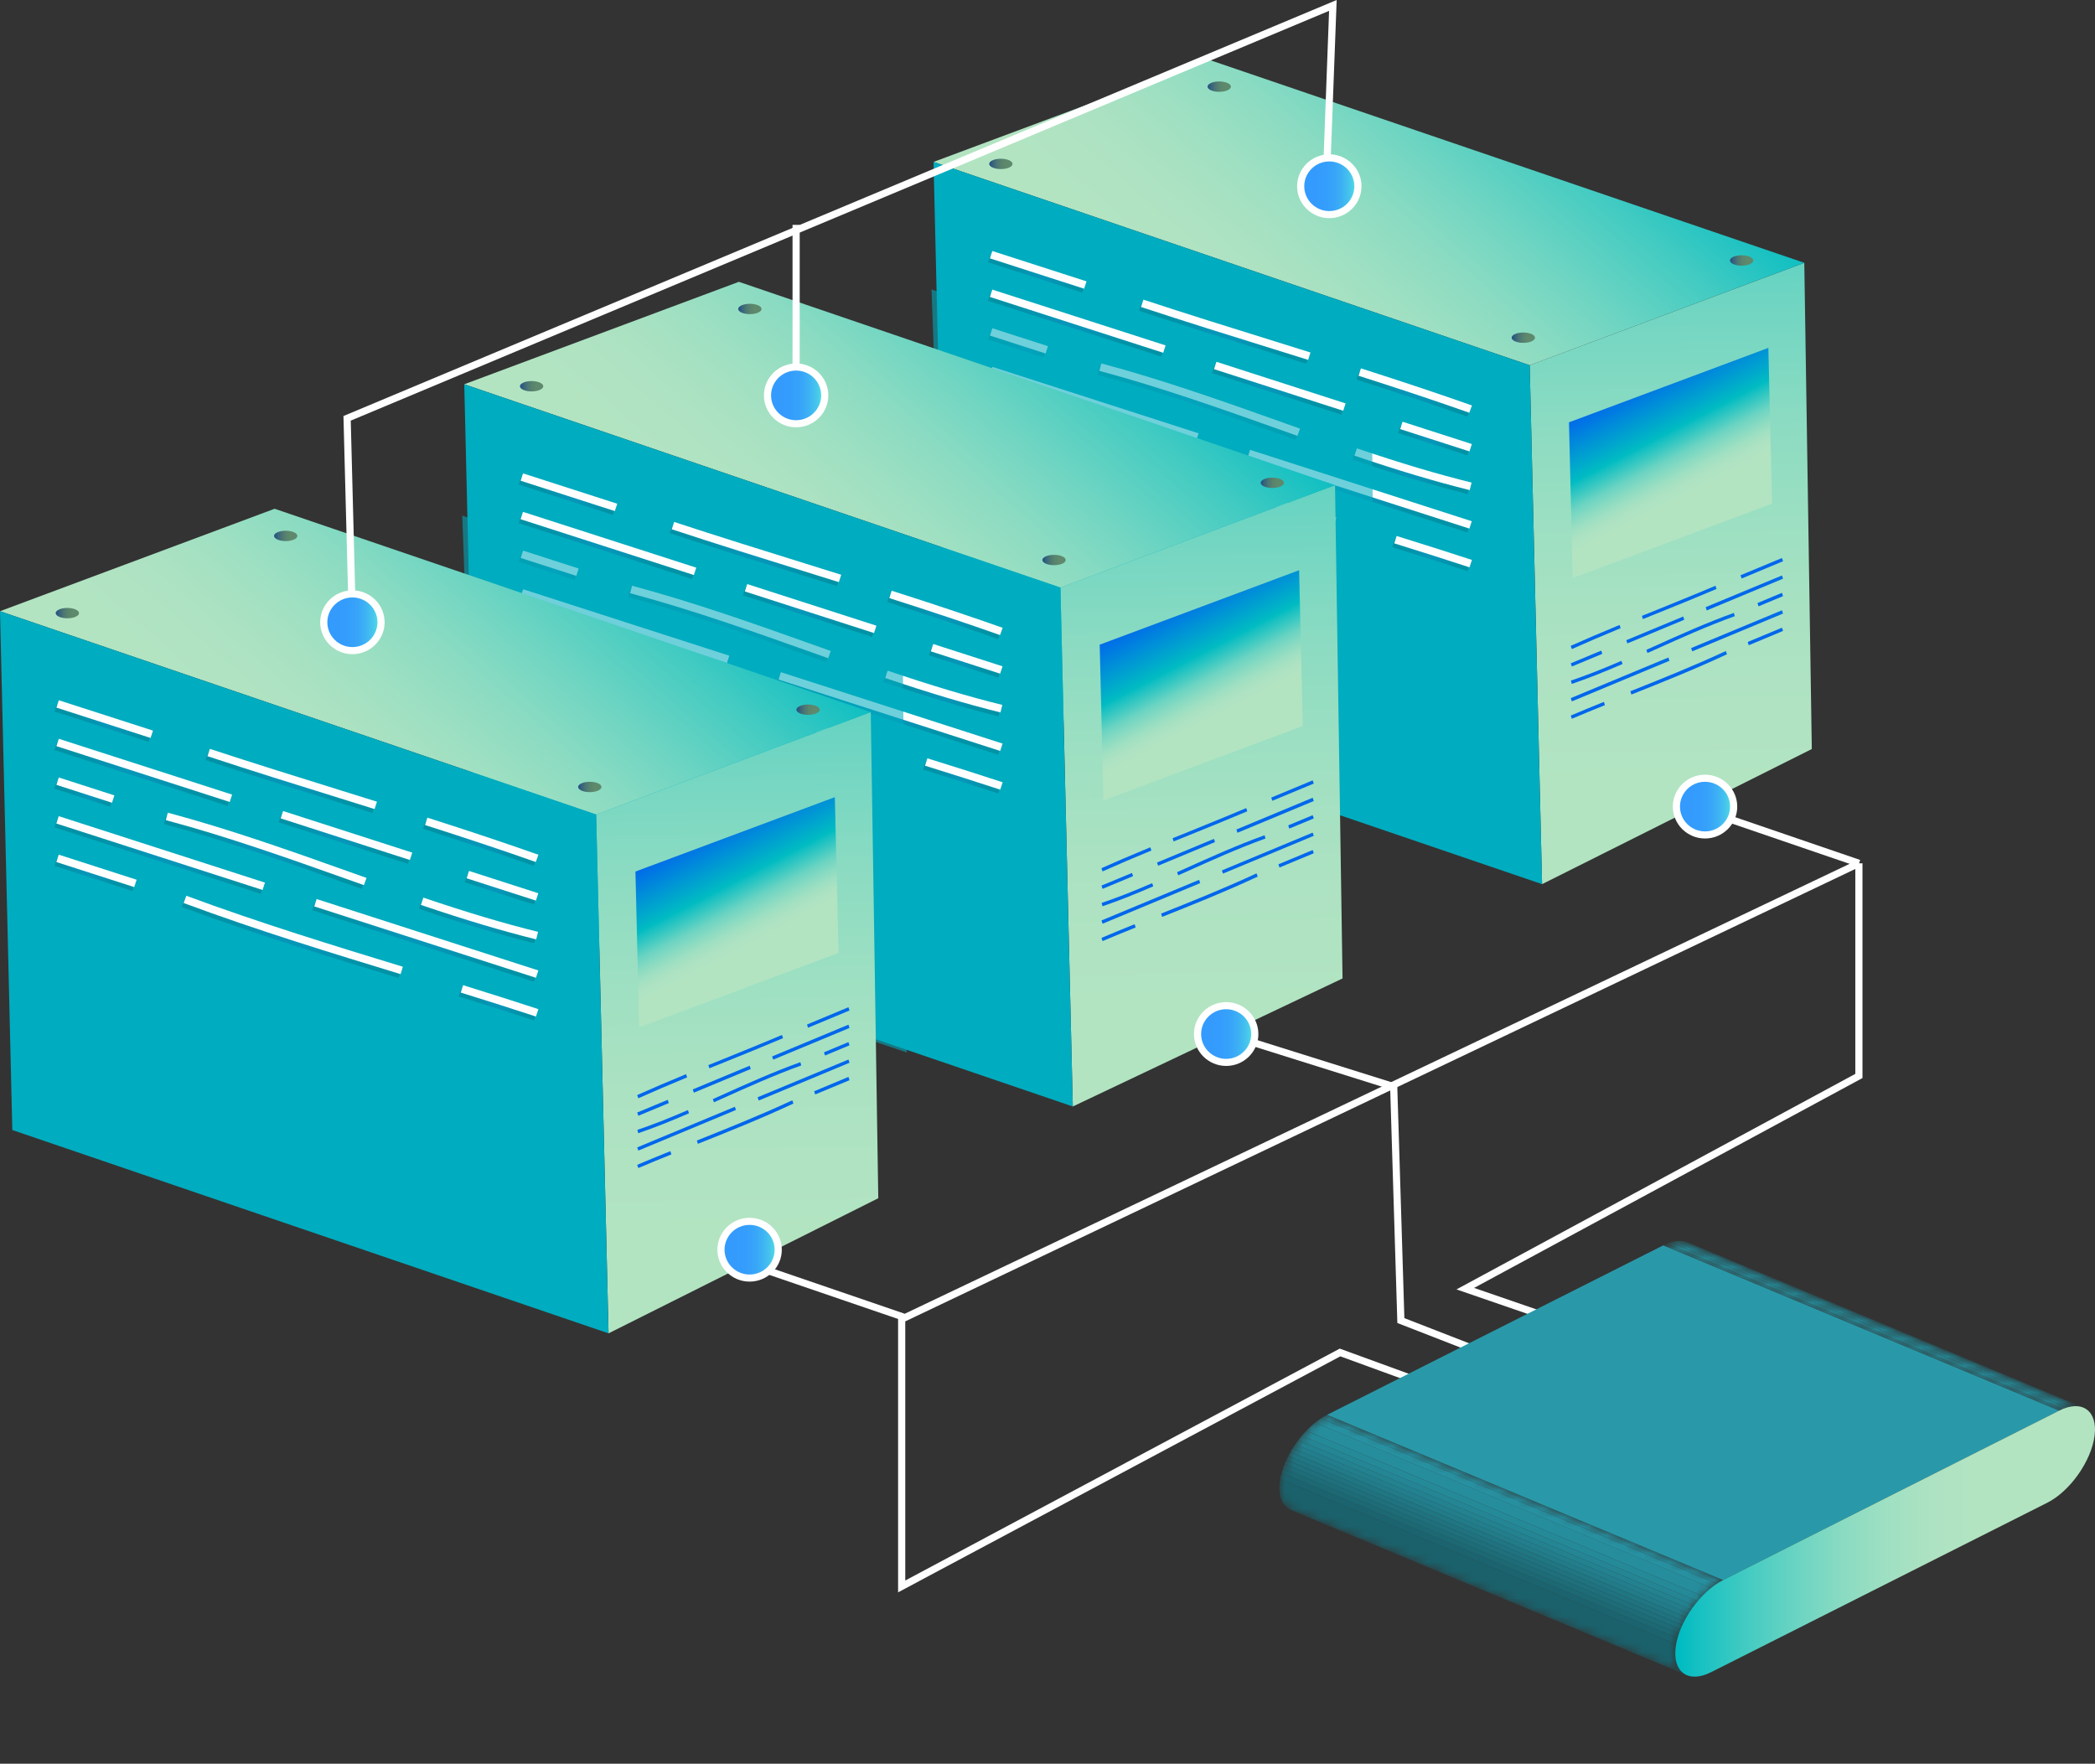 <svg width="234" height="197" viewBox="0 0 234 197" fill="none" xmlns="http://www.w3.org/2000/svg">
<rect x="0" y="0" width="234" height="197" fill="#333333" stroke="none"/>
<g clip-path="url(#clip0_1474_7824)">
<mask id="mask0_1474_7824" style="mask-type:alpha" maskUnits="userSpaceOnUse" x="-168" y="-9" width="550" height="206">
<rect x="-168" y="-9" width="550" height="206" rx="20" fill="#C4C4C4"/>
</mask>
<g mask="url(#mask0_1474_7824)">
<path d="M172.241 98.755L202.369 83.662L201.53 29.355L170.858 40.797L172.241 98.755Z" fill="url(#paint0_linear_1474_7824)"/>
<path d="M197.933 56.255L197.517 38.857L175.246 47.172L175.662 64.563L197.933 56.255Z" fill="url(#paint1_linear_1474_7824)"/>
<path d="M170.858 40.797L201.53 29.355L134.942 6.644L104.27 18.086L170.858 40.797Z" fill="url(#paint2_linear_1474_7824)"/>
<path d="M104.27 18.086L105.645 76.044L172.241 98.755L170.858 40.797L104.27 18.086Z" fill="#00ACBF"/>
<path d="M171.449 37.717C171.449 38.034 170.866 38.295 170.146 38.295C169.427 38.295 168.843 38.034 168.843 37.717C168.843 37.4 169.427 37.139 170.146 37.139C170.866 37.139 171.449 37.4 171.449 37.717Z" fill="url(#paint3_linear_1474_7824)"/>
<path d="M195.83 29.093C195.83 29.41 195.247 29.672 194.527 29.672C193.808 29.672 193.224 29.41 193.224 29.093C193.224 28.777 193.808 28.515 194.527 28.515C195.247 28.515 195.83 28.777 195.83 29.093Z" fill="url(#paint4_linear_1474_7824)"/>
<path d="M113.095 18.308C113.095 18.625 112.511 18.886 111.792 18.886C111.073 18.886 110.489 18.625 110.489 18.308C110.489 17.991 111.073 17.73 111.792 17.73C112.511 17.73 113.095 17.991 113.095 18.308Z" fill="url(#paint5_linear_1474_7824)"/>
<path d="M137.484 9.677C137.484 9.993 136.9 10.255 136.181 10.255C135.461 10.255 134.878 9.993 134.878 9.677C134.878 9.36 135.461 9.099 136.181 9.099C136.9 9.099 137.484 9.36 137.484 9.677Z" fill="url(#paint6_linear_1474_7824)"/>
<g style="mix-blend-mode:multiply" opacity="0.15">
<path d="M163.904 46.539C160.226 45.24 156.293 43.925 151.529 42.405L151.793 41.581C156.565 43.102 160.498 44.424 164.191 45.723L163.896 46.539H163.904Z" fill="url(#paint7_radial_1474_7824)"/>
<path d="M145.894 40.623L142.017 39.412C137.157 37.899 132.136 36.339 127.228 34.716L127.5 33.9C132.408 35.516 137.428 37.076 142.281 38.588L146.158 39.8L145.894 40.623Z" fill="url(#paint8_radial_1474_7824)"/>
<path d="M110.63 28.47L110.361 29.291L120.882 32.681L121.151 31.86L110.63 28.47Z" fill="url(#paint9_radial_1474_7824)"/>
<path d="M156.434 47.544L156.165 48.365L163.904 50.858L164.173 50.037L156.434 47.544Z" fill="url(#paint10_radial_1474_7824)"/>
<path d="M135.661 40.845L135.391 41.666L149.82 46.313L150.09 45.492L135.661 40.845Z" fill="url(#paint11_radial_1474_7824)"/>
<path d="M110.612 32.77L110.343 33.591L129.698 39.824L129.967 39.003L110.612 32.77Z" fill="url(#paint12_radial_1474_7824)"/>
<path d="M163.944 55.178C160.114 54.228 156.021 53.008 151.065 51.329L151.345 50.514C156.277 52.185 160.346 53.396 164.151 54.339L163.944 55.178Z" fill="url(#paint13_radial_1474_7824)"/>
<path d="M144.703 49.12L142.856 48.463C136.261 46.119 129.451 43.696 122.576 41.859L122.8 41.027C129.706 42.872 136.541 45.303 143.144 47.655L144.991 48.313L144.695 49.128L144.703 49.12Z" fill="url(#paint14_radial_1474_7824)"/>
<path d="M110.628 37.096L110.359 37.916L116.569 39.918L116.839 39.097L110.628 37.096Z" fill="url(#paint15_radial_1474_7824)"/>
<path d="M139.411 50.677L139.142 51.498L163.902 59.473L164.172 58.652L139.411 50.677Z" fill="url(#paint16_radial_1474_7824)"/>
<path d="M110.622 41.408L110.352 42.229L133.386 49.651L133.656 48.831L110.622 41.408Z" fill="url(#paint17_radial_1474_7824)"/>
<path d="M163.912 63.793C161.417 62.97 158.675 62.091 155.518 61.117L155.782 60.293C158.939 61.275 161.689 62.146 164.191 62.97L163.92 63.785L163.912 63.793Z" fill="url(#paint18_radial_1474_7824)"/>
<path d="M148.796 59.058C141.306 56.77 132.808 54.18 124.566 51.116L124.87 50.308C133.088 53.357 141.569 55.946 149.052 58.235L148.796 59.058Z" fill="url(#paint19_radial_1474_7824)"/>
<path d="M110.612 45.71L110.343 46.531L119.04 49.332L119.309 48.511L110.612 45.71Z" fill="url(#paint20_radial_1474_7824)"/>
</g>
<path d="M164.119 46.103C160.442 44.804 156.509 43.49 151.745 41.969L152.008 41.146C156.781 42.666 160.714 43.989 164.407 45.287L164.111 46.103H164.119Z" fill="white"/>
<path d="M146.11 40.196L142.233 38.984C137.372 37.471 132.352 35.911 127.444 34.288L127.716 33.472C132.624 35.088 137.644 36.648 142.497 38.16L146.374 39.372L146.11 40.196Z" fill="white"/>
<path d="M110.838 28.037L110.569 28.857L121.09 32.248L121.359 31.427L110.838 28.037Z" fill="white"/>
<path d="M156.66 47.106L156.391 47.927L164.13 50.42L164.399 49.599L156.66 47.106Z" fill="white"/>
<path d="M135.869 40.411L135.599 41.232L150.029 45.88L150.298 45.059L135.869 40.411Z" fill="white"/>
<path d="M110.836 32.347L110.566 33.168L129.922 39.402L130.191 38.581L110.836 32.347Z" fill="white"/>
<path d="M164.159 54.742C160.33 53.792 156.237 52.573 151.281 50.894L151.561 50.078C156.493 51.749 160.562 52.961 164.367 53.903L164.159 54.742Z" fill="white"/>
<path d="M144.919 48.685L143.072 48.027C136.477 45.683 129.666 43.26 122.792 41.423L123.015 40.591C129.922 42.436 136.757 44.868 143.36 47.219L145.207 47.877L144.911 48.693L144.919 48.685Z" fill="white"/>
<path d="M110.844 36.663L110.575 37.483L116.786 39.485L117.055 38.664L110.844 36.663Z" fill="white"/>
<path d="M139.627 50.244L139.358 51.065L164.119 59.039L164.388 58.219L139.627 50.244Z" fill="white"/>
<path d="M110.846 40.977L110.576 41.798L133.61 49.221L133.879 48.4L110.846 40.977Z" fill="white"/>
<path d="M164.127 63.366C161.633 62.542 158.891 61.671 155.734 60.689L155.997 59.866C159.155 60.848 161.905 61.719 164.407 62.542L164.135 63.358L164.127 63.366Z" fill="white"/>
<path d="M149.012 58.631C141.521 56.342 133.024 53.752 124.782 50.688L125.086 49.88C133.304 52.929 141.785 55.519 149.268 57.807L149.012 58.631Z" fill="white"/>
<path d="M110.828 45.288L110.558 46.108L119.255 48.909L119.525 48.089L110.828 45.288Z" fill="white"/>
<path d="M175.566 72.497C177.189 71.768 178.915 71.032 181.018 70.161L180.898 69.804C178.795 70.675 177.061 71.412 175.438 72.14L175.566 72.497Z" fill="url(#paint21_linear_1474_7824)"/>
<path d="M183.504 69.147L185.214 68.458C187.357 67.595 189.563 66.7 191.73 65.781L191.61 65.425C189.451 66.343 187.237 67.23 185.103 68.101L183.392 68.79L183.504 69.155V69.147Z" fill="url(#paint22_linear_1474_7824)"/>
<path d="M194.527 64.617L199.155 62.685L199.036 62.329L194.407 64.253L194.527 64.617Z" fill="url(#paint23_linear_1474_7824)"/>
<path d="M175.566 74.444L178.971 73.027L178.851 72.67L175.446 74.088L175.566 74.444Z" fill="url(#paint24_linear_1474_7824)"/>
<path d="M181.769 71.863L188.125 69.218L188.005 68.862L181.649 71.507L181.769 71.863Z" fill="url(#paint25_linear_1474_7824)"/>
<path d="M190.634 68.181L199.156 64.633L199.036 64.277L190.514 67.816L190.634 68.181Z" fill="url(#paint26_linear_1474_7824)"/>
<path d="M175.55 76.392C177.237 75.822 179.043 75.109 181.226 74.167L181.106 73.811C178.931 74.753 177.141 75.45 175.462 76.02L175.558 76.392H175.55Z" fill="url(#paint27_linear_1474_7824)"/>
<path d="M184.023 72.932L184.839 72.568C187.741 71.261 190.746 69.907 193.768 68.822L193.664 68.458C190.626 69.551 187.613 70.905 184.703 72.219L183.887 72.584L184.015 72.94L184.023 72.932Z" fill="url(#paint28_linear_1474_7824)"/>
<path d="M196.421 67.721L199.155 66.581L199.035 66.217L196.302 67.357L196.421 67.721Z" fill="url(#paint29_linear_1474_7824)"/>
<path d="M175.566 78.341L186.47 73.803L186.35 73.439L175.446 77.976L175.566 78.341Z" fill="url(#paint30_linear_1474_7824)"/>
<path d="M189.011 72.75L199.156 68.529L199.036 68.165L188.891 72.386L189.011 72.75Z" fill="url(#paint31_linear_1474_7824)"/>
<path d="M175.566 80.281C176.661 79.813 177.876 79.314 179.259 78.76L179.147 78.396C177.756 78.958 176.541 79.457 175.446 79.924L175.566 80.281Z" fill="url(#paint32_linear_1474_7824)"/>
<path d="M182.225 77.572C185.526 76.258 189.267 74.769 192.897 73.074L192.761 72.718C189.139 74.405 185.406 75.894 182.105 77.208L182.217 77.572H182.225Z" fill="url(#paint33_linear_1474_7824)"/>
<path d="M195.326 72.069L199.156 70.469L199.036 70.113L195.207 71.704L195.326 72.069Z" fill="url(#paint34_linear_1474_7824)"/>
<g style="mix-blend-mode:multiply" opacity="0.57">
<path d="M104.046 32.332L153.255 48.724L153.687 92.293L105.645 76.044L104.046 32.332Z" fill="#00ACBF"/>
</g>
<path d="M119.826 123.588L149.954 109.287L149.115 54.188L118.443 65.631L119.826 123.588Z" fill="url(#paint35_linear_1474_7824)"/>
<path d="M145.518 81.089L145.103 63.691L122.831 72.006L123.247 89.396L145.518 81.089Z" fill="url(#paint36_linear_1474_7824)"/>
<path d="M118.443 65.631L149.115 54.188L82.527 31.477L51.855 42.92L118.443 65.631Z" fill="url(#paint37_linear_1474_7824)"/>
<path d="M51.855 42.92L53.23 100.877L119.826 123.588L118.443 65.631L51.855 42.92Z" fill="#00ACBF"/>
<path d="M119.034 62.55C119.034 62.867 118.451 63.128 117.731 63.128C117.012 63.128 116.428 62.867 116.428 62.55C116.428 62.233 117.012 61.972 117.731 61.972C118.451 61.972 119.034 62.233 119.034 62.55Z" fill="url(#paint38_linear_1474_7824)"/>
<path d="M143.415 53.927C143.415 54.243 142.832 54.505 142.112 54.505C141.393 54.505 140.809 54.243 140.809 53.927C140.809 53.61 141.393 53.349 142.112 53.349C142.832 53.349 143.415 53.61 143.415 53.927Z" fill="url(#paint39_linear_1474_7824)"/>
<path d="M60.68 43.141C60.68 43.458 60.097 43.719 59.377 43.719C58.658 43.719 58.074 43.458 58.074 43.141C58.074 42.825 58.658 42.563 59.377 42.563C60.097 42.563 60.68 42.825 60.68 43.141Z" fill="url(#paint40_linear_1474_7824)"/>
<path d="M83.758 35.088C84.478 35.088 85.061 34.829 85.061 34.51C85.061 34.191 84.478 33.932 83.758 33.932C83.038 33.932 82.455 34.191 82.455 34.51C82.455 34.829 83.038 35.088 83.758 35.088Z" fill="url(#paint41_linear_1474_7824)"/>
<g style="mix-blend-mode:multiply" opacity="0.15">
<path d="M111.481 71.372C107.803 70.073 103.87 68.759 99.106 67.238L99.37 66.415C104.142 67.935 108.075 69.258 111.768 70.556L111.473 71.372H111.481Z" fill="url(#paint42_radial_1474_7824)"/>
<path d="M93.479 65.457L89.602 64.245C84.742 62.733 79.722 61.172 74.813 59.549L75.085 58.733C79.993 60.349 85.014 61.909 89.866 63.422L93.743 64.633L93.479 65.457Z" fill="url(#paint43_radial_1474_7824)"/>
<path d="M58.213 53.299L57.944 54.12L68.465 57.51L68.734 56.69L58.213 53.299Z" fill="url(#paint44_radial_1474_7824)"/>
<path d="M104.027 72.373L103.758 73.193L111.497 75.686L111.767 74.865L104.027 72.373Z" fill="url(#paint45_radial_1474_7824)"/>
<path d="M83.246 65.672L82.977 66.493L97.406 71.141L97.675 70.32L83.246 65.672Z" fill="url(#paint46_radial_1474_7824)"/>
<path d="M58.203 57.613L57.934 58.434L77.289 64.668L77.558 63.847L58.203 57.613Z" fill="url(#paint47_radial_1474_7824)"/>
<path d="M111.529 80.011C107.7 79.061 103.607 77.842 98.65 76.163L98.93 75.347C103.862 77.018 107.931 78.23 111.737 79.172L111.529 80.011Z" fill="url(#paint48_radial_1474_7824)"/>
<path d="M92.288 73.954L90.442 73.296C83.847 70.952 77.036 68.529 70.161 66.692L70.385 65.86C77.291 67.706 84.126 70.137 90.729 72.489L92.576 73.146L92.28 73.962L92.288 73.954Z" fill="url(#paint49_radial_1474_7824)"/>
<path d="M58.211 61.925L57.942 62.746L64.153 64.747L64.422 63.926L58.211 61.925Z" fill="url(#paint50_radial_1474_7824)"/>
<path d="M87.004 75.505L86.735 76.326L111.496 84.301L111.765 83.48L87.004 75.505Z" fill="url(#paint51_radial_1474_7824)"/>
<path d="M58.205 66.245L57.936 67.066L80.969 74.489L81.239 73.668L58.205 66.245Z" fill="url(#paint52_radial_1474_7824)"/>
<path d="M111.496 88.627C109.002 87.803 106.26 86.932 103.103 85.95L103.367 85.127C106.524 86.109 109.274 86.98 111.776 87.803L111.504 88.619L111.496 88.627Z" fill="url(#paint53_radial_1474_7824)"/>
<path d="M96.381 83.892C88.891 81.603 80.393 79.013 72.151 75.949L72.455 75.141C80.673 78.19 89.155 80.779 96.637 83.068L96.381 83.892Z" fill="url(#paint54_radial_1474_7824)"/>
<path d="M58.197 70.546L57.928 71.367L66.625 74.168L66.894 73.347L58.197 70.546Z" fill="url(#paint55_radial_1474_7824)"/>
</g>
<path d="M111.705 70.936C108.028 69.638 104.094 68.323 99.33 66.803L99.594 65.979C104.366 67.499 108.299 68.822 111.993 70.121L111.697 70.936H111.705Z" fill="white"/>
<path d="M93.695 65.021L89.818 63.809C84.958 62.297 79.937 60.737 75.029 59.114L75.301 58.298C80.209 59.913 85.229 61.473 90.082 62.986L93.959 64.198L93.695 65.021Z" fill="white"/>
<path d="M58.422 52.874L58.152 53.695L68.673 57.085L68.943 56.264L58.422 52.874Z" fill="white"/>
<path d="M104.238 71.932L103.969 72.753L111.708 75.245L111.977 74.424L104.238 71.932Z" fill="white"/>
<path d="M83.462 65.239L83.193 66.06L97.622 70.707L97.891 69.886L83.462 65.239Z" fill="white"/>
<path d="M58.414 57.172L58.144 57.993L77.5 64.227L77.769 63.406L58.414 57.172Z" fill="white"/>
<path d="M111.745 79.576C107.916 78.625 103.823 77.406 98.867 75.727L99.146 74.911C104.079 76.582 108.147 77.794 111.953 78.736L111.745 79.576Z" fill="white"/>
<path d="M92.504 73.518L90.657 72.861C84.062 70.517 77.251 68.094 70.377 66.256L70.6 65.425C77.507 67.27 84.342 69.701 90.945 72.053L92.792 72.71L92.496 73.526L92.504 73.518Z" fill="white"/>
<path d="M58.428 61.5L58.158 62.321L64.369 64.322L64.638 63.501L58.428 61.5Z" fill="white"/>
<path d="M87.221 75.08L86.951 75.901L111.712 83.875L111.982 83.055L87.221 75.08Z" fill="white"/>
<path d="M58.429 65.814L58.16 66.635L81.193 74.058L81.463 73.237L58.429 65.814Z" fill="white"/>
<path d="M111.713 88.199C109.218 87.376 106.476 86.504 103.319 85.523L103.583 84.699C106.74 85.681 109.49 86.552 111.992 87.376L111.721 88.191L111.713 88.199Z" fill="white"/>
<path d="M96.597 83.464C89.107 81.175 80.609 78.586 72.367 75.521L72.671 74.713C80.889 77.762 89.37 80.352 96.853 82.64L96.597 83.464Z" fill="white"/>
<path d="M58.421 70.115L58.152 70.936L66.849 73.737L67.118 72.916L58.421 70.115Z" fill="white"/>
<path d="M123.151 97.33C124.774 96.601 126.501 95.865 128.603 94.994L128.483 94.638C126.381 95.508 124.646 96.245 123.023 96.974L123.151 97.33Z" fill="url(#paint56_linear_1474_7824)"/>
<path d="M131.089 93.98L132.8 93.291C134.942 92.428 137.148 91.533 139.315 90.614L139.195 90.258C137.036 91.177 134.822 92.064 132.688 92.935L130.977 93.624L131.089 93.988V93.98Z" fill="url(#paint57_linear_1474_7824)"/>
<path d="M142.112 89.442L146.741 87.518L146.621 87.162L141.992 89.086L142.112 89.442Z" fill="url(#paint58_linear_1474_7824)"/>
<path d="M123.151 99.278L126.557 97.86L126.437 97.504L123.031 98.913L123.151 99.278Z" fill="url(#paint59_linear_1474_7824)"/>
<path d="M129.355 96.696L135.71 94.051L135.59 93.695L129.235 96.34L129.355 96.696Z" fill="url(#paint60_linear_1474_7824)"/>
<path d="M138.219 93.014L146.741 89.466L146.621 89.102L138.099 92.65L138.219 93.014Z" fill="url(#paint61_linear_1474_7824)"/>
<path d="M123.135 101.226C124.822 100.655 126.628 99.943 128.811 99L128.691 98.644C126.517 99.586 124.726 100.283 123.047 100.853L123.143 101.226H123.135Z" fill="url(#paint62_linear_1474_7824)"/>
<path d="M131.609 97.765L132.424 97.401C135.326 96.094 138.332 94.74 141.353 93.655L141.249 93.291C138.212 94.384 135.198 95.738 132.288 97.053L131.473 97.417L131.601 97.773L131.609 97.765Z" fill="url(#paint63_linear_1474_7824)"/>
<path d="M144.007 92.547L146.741 91.414L146.621 91.05L143.887 92.19L144.007 92.547Z" fill="url(#paint64_linear_1474_7824)"/>
<path d="M123.151 103.174L134.055 98.636L133.935 98.272L123.031 102.81L123.151 103.174Z" fill="url(#paint65_linear_1474_7824)"/>
<path d="M136.596 97.575L146.741 93.354L146.621 92.998L136.477 97.219L136.596 97.575Z" fill="url(#paint66_linear_1474_7824)"/>
<path d="M123.151 105.114C124.246 104.647 125.461 104.148 126.844 103.593L126.732 103.229C125.342 103.791 124.126 104.29 123.031 104.757L123.151 105.114Z" fill="url(#paint67_linear_1474_7824)"/>
<path d="M129.81 102.406C133.111 101.091 136.853 99.602 140.482 97.908L140.346 97.551C136.725 99.238 132.991 100.727 129.69 102.041L129.802 102.406H129.81Z" fill="url(#paint68_linear_1474_7824)"/>
<path d="M142.912 96.894L146.741 95.302L146.621 94.946L142.792 96.538L142.912 96.894Z" fill="url(#paint69_linear_1474_7824)"/>
<g style="mix-blend-mode:multiply" opacity="0.57">
<path d="M51.631 57.593L100.841 73.985L101.272 117.554L53.23 101.305L51.631 57.593Z" fill="#00ACBF"/>
</g>
<path d="M67.971 148.928L98.099 133.835L97.26 79.536L66.588 90.978L67.971 148.928Z" fill="url(#paint70_linear_1474_7824)"/>
<path d="M93.663 106.437L93.247 89.039L70.976 97.346L71.392 114.744L93.663 106.437Z" fill="url(#paint71_linear_1474_7824)"/>
<path d="M66.588 90.979L97.26 79.536L30.672 56.825L0 68.268L66.588 90.979Z" fill="url(#paint72_linear_1474_7824)"/>
<path d="M0 68.268L1.375 126.217L67.971 148.928L66.588 90.979L0 68.268Z" fill="#00ACBF"/>
<path d="M67.179 87.898C67.179 88.215 66.596 88.476 65.876 88.476C65.157 88.476 64.573 88.215 64.573 87.898C64.573 87.581 65.157 87.32 65.876 87.32C66.596 87.32 67.179 87.581 67.179 87.898Z" fill="url(#paint73_linear_1474_7824)"/>
<path d="M91.56 79.267C91.56 79.583 90.977 79.845 90.257 79.845C89.538 79.845 88.954 79.583 88.954 79.267C88.954 78.95 89.538 78.689 90.257 78.689C90.977 78.689 91.56 78.95 91.56 79.267Z" fill="url(#paint74_linear_1474_7824)"/>
<path d="M8.825 68.481C8.825 68.798 8.241 69.059 7.522 69.059C6.803 69.059 6.219 68.798 6.219 68.481C6.219 68.165 6.803 67.903 7.522 67.903C8.241 67.903 8.825 68.165 8.825 68.481Z" fill="url(#paint75_linear_1474_7824)"/>
<path d="M33.214 59.858C33.214 60.175 32.63 60.436 31.911 60.436C31.192 60.436 30.608 60.175 30.608 59.858C30.608 59.541 31.192 59.28 31.911 59.28C32.63 59.28 33.214 59.541 33.214 59.858Z" fill="url(#paint76_linear_1474_7824)"/>
<g style="mix-blend-mode:multiply" opacity="0.15">
<path d="M59.626 96.712C55.948 95.413 52.015 94.099 47.251 92.578L47.515 91.755C52.287 93.275 56.22 94.598 59.913 95.896L59.618 96.712H59.626Z" fill="url(#paint77_radial_1474_7824)"/>
<path d="M41.624 90.805L37.747 89.593C32.886 88.08 27.866 86.52 22.958 84.897L23.23 84.081C28.138 85.697 33.158 87.257 38.011 88.769L41.888 89.981L41.624 90.805Z" fill="url(#paint78_radial_1474_7824)"/>
<path d="M6.345 78.645L6.075 79.466L16.596 82.856L16.866 82.035L6.345 78.645Z" fill="url(#paint79_radial_1474_7824)"/>
<path d="M52.176 97.719L51.907 98.54L59.646 101.033L59.915 100.212L52.176 97.719Z" fill="url(#paint80_radial_1474_7824)"/>
<path d="M31.395 91.017L31.126 91.838L45.555 96.485L45.824 95.664L31.395 91.017Z" fill="url(#paint81_radial_1474_7824)"/>
<path d="M6.344 82.957L6.075 83.778L25.43 90.012L25.7 89.191L6.344 82.957Z" fill="url(#paint82_radial_1474_7824)"/>
<path d="M59.674 105.351C55.845 104.401 51.752 103.182 46.795 101.503L47.075 100.687C52.008 102.358 56.076 103.57 59.882 104.512L59.674 105.351Z" fill="url(#paint83_radial_1474_7824)"/>
<path d="M40.433 99.294L38.586 98.636C31.991 96.292 25.18 93.869 18.306 92.032L18.529 91.2C25.436 93.046 32.271 95.477 38.874 97.829L40.721 98.486L40.425 99.302L40.433 99.294Z" fill="url(#paint84_radial_1474_7824)"/>
<path d="M6.351 87.271L6.081 88.092L12.292 90.093L12.561 89.272L6.351 87.271Z" fill="url(#paint85_radial_1474_7824)"/>
<path d="M35.146 100.85L34.876 101.67L59.637 109.645L59.906 108.824L35.146 100.85Z" fill="url(#paint86_radial_1474_7824)"/>
<path d="M6.352 91.585L6.083 92.406L29.116 99.829L29.386 99.008L6.352 91.585Z" fill="url(#paint87_radial_1474_7824)"/>
<path d="M59.642 113.975C57.147 113.151 54.405 112.28 51.248 111.298L51.512 110.475C54.669 111.457 57.419 112.328 59.921 113.151L59.65 113.967L59.642 113.975Z" fill="url(#paint88_radial_1474_7824)"/>
<path d="M44.526 109.24C37.036 106.951 28.538 104.361 20.296 101.297L20.6 100.489C28.818 103.538 37.299 106.127 44.782 108.416L44.526 109.24Z" fill="url(#paint89_radial_1474_7824)"/>
<path d="M6.354 95.893L6.085 96.714L14.782 99.515L15.051 98.694L6.354 95.893Z" fill="url(#paint90_radial_1474_7824)"/>
</g>
<path d="M59.849 96.284C56.172 94.986 52.239 93.671 47.475 92.151L47.738 91.327C52.511 92.848 56.444 94.17 60.137 95.469L59.841 96.284H59.849Z" fill="white"/>
<path d="M41.84 90.369L37.963 89.157C33.102 87.645 28.082 86.085 23.174 84.461L23.446 83.646C28.354 85.261 33.374 86.821 38.227 88.334L42.104 89.545L41.84 90.369Z" fill="white"/>
<path d="M6.568 78.214L6.299 79.035L16.82 82.425L17.089 81.605L6.568 78.214Z" fill="white"/>
<path d="M52.387 97.278L52.117 98.099L59.857 100.592L60.126 99.771L52.387 97.278Z" fill="white"/>
<path d="M31.619 90.586L31.35 91.407L45.779 96.054L46.048 95.234L31.619 90.586Z" fill="white"/>
<path d="M6.57 82.519L6.301 83.34L25.656 89.574L25.926 88.753L6.57 82.519Z" fill="white"/>
<path d="M59.889 104.924C56.06 103.974 51.967 102.754 47.011 101.075L47.291 100.26C52.223 101.93 56.292 103.142 60.097 104.084L59.889 104.924Z" fill="white"/>
<path d="M40.649 98.866L38.802 98.209C32.207 95.865 25.396 93.441 18.521 91.604L18.745 90.773C25.652 92.618 32.487 95.049 39.09 97.401L40.937 98.058L40.641 98.874L40.649 98.866Z" fill="white"/>
<path d="M6.566 86.84L6.297 87.661L12.508 89.662L12.777 88.841L6.566 86.84Z" fill="white"/>
<path d="M35.369 100.419L35.1 101.24L59.861 109.214L60.13 108.393L35.369 100.419Z" fill="white"/>
<path d="M6.56 91.16L6.291 91.981L29.325 99.404L29.594 98.583L6.56 91.16Z" fill="white"/>
<path d="M59.857 113.539C57.363 112.716 54.621 111.845 51.464 110.863L51.727 110.039C54.885 111.021 57.635 111.892 60.137 112.716L59.865 113.531L59.857 113.539Z" fill="white"/>
<path d="M44.742 108.804C37.251 106.515 28.754 103.926 20.512 100.861L20.816 100.053C29.034 103.102 37.515 105.692 44.998 107.98L44.742 108.804Z" fill="white"/>
<path d="M6.562 95.46L6.293 96.281L14.99 99.082L15.259 98.261L6.562 95.46Z" fill="white"/>
<path d="M71.296 122.67C72.919 121.941 74.645 121.205 76.748 120.334L76.628 119.977C74.525 120.848 72.791 121.585 71.168 122.313L71.296 122.67Z" fill="url(#paint91_linear_1474_7824)"/>
<path d="M79.234 119.32L80.945 118.631C83.087 117.768 85.293 116.873 87.46 115.954L87.34 115.598C85.181 116.517 82.967 117.403 80.832 118.275L79.122 118.963L79.234 119.328V119.32Z" fill="url(#paint92_linear_1474_7824)"/>
<path d="M90.257 114.79L94.885 112.866L94.766 112.502L90.137 114.434L90.257 114.79Z" fill="url(#paint93_linear_1474_7824)"/>
<path d="M71.296 124.625L74.701 123.208L74.582 122.844L71.176 124.261L71.296 124.625Z" fill="url(#paint94_linear_1474_7824)"/>
<path d="M77.499 122.044L83.855 119.399L83.735 119.035L77.379 121.68L77.499 122.044Z" fill="url(#paint95_linear_1474_7824)"/>
<path d="M86.364 118.354L94.886 114.814L94.766 114.45L86.244 117.997L86.364 118.354Z" fill="url(#paint96_linear_1474_7824)"/>
<path d="M71.28 126.574C72.967 126.003 74.773 125.291 76.956 124.348L76.836 123.992C74.661 124.934 72.871 125.631 71.192 126.201L71.288 126.574H71.28Z" fill="url(#paint97_linear_1474_7824)"/>
<path d="M79.753 123.113L80.569 122.749C83.471 121.442 86.476 120.088 89.498 119.003L89.394 118.639C86.356 119.731 83.343 121.086 80.433 122.4L79.617 122.764L79.745 123.121L79.753 123.113Z" fill="url(#paint98_linear_1474_7824)"/>
<path d="M92.151 117.894L94.885 116.754L94.765 116.398L92.031 117.538L92.151 117.894Z" fill="url(#paint99_linear_1474_7824)"/>
<path d="M71.296 128.514L82.2 123.976L82.08 123.62L71.176 128.157L71.296 128.514Z" fill="url(#paint100_linear_1474_7824)"/>
<path d="M84.741 122.923L94.886 118.702L94.766 118.346L84.621 122.559L84.741 122.923Z" fill="url(#paint101_linear_1474_7824)"/>
<path d="M71.296 130.462C72.391 129.994 73.606 129.496 74.989 128.941L74.877 128.577C73.486 129.139 72.271 129.638 71.176 130.105L71.296 130.462Z" fill="url(#paint102_linear_1474_7824)"/>
<path d="M77.955 127.753C81.256 126.439 84.997 124.95 88.627 123.255L88.491 122.899C84.869 124.586 81.136 126.074 77.835 127.389L77.947 127.753H77.955Z" fill="url(#paint103_linear_1474_7824)"/>
<path d="M91.056 122.242L94.886 120.65L94.766 120.286L90.936 121.886L91.056 122.242Z" fill="url(#paint104_linear_1474_7824)"/>
<path d="M82.732 140.466L82.471 141.215L100.786 147.483L101.047 146.735L82.732 140.466Z" fill="white"/>
<path d="M167.516 152.222L156.077 147.772L155.278 121.664L136.836 115.875L137.076 115.123L156.061 121.078L156.861 147.226L167.812 151.486L167.516 152.222Z" fill="white"/>
<path d="M38.961 69.511L38.362 46.467L149.299 0L148.475 22.006L147.676 21.975L148.451 1.212L39.177 46.982L39.761 69.487L38.961 69.511Z" fill="white"/>
<path d="M100.313 177.855V147.091L100.545 146.98L207.461 96.07L207.804 96.783L101.112 147.59V176.533L149.642 150.631L157.412 153.465L157.132 154.202L149.706 151.494L100.313 177.855Z" fill="white"/>
<path d="M172.728 147.479L162.68 144.019L207.229 119.945V96.427H208.029V120.413L207.821 120.524L164.647 143.852L172.992 146.727L172.728 147.479Z" fill="white"/>
<path d="M189.459 89.785L189.198 90.534L207.513 96.802L207.774 96.054L189.459 89.785Z" fill="white"/>
<path d="M89.322 25.118H88.522V44.156H89.322V25.118Z" fill="white"/>
<path d="M39.361 72.671C41.127 72.671 42.559 71.252 42.559 69.503C42.559 67.754 41.127 66.335 39.361 66.335C37.595 66.335 36.164 67.754 36.164 69.503C36.164 71.252 37.595 72.671 39.361 72.671Z" fill="url(#paint105_linear_1474_7824)"/>
<path d="M39.361 73.067C37.379 73.067 35.764 71.467 35.764 69.503C35.764 67.539 37.379 65.939 39.361 65.939C41.344 65.939 42.959 67.539 42.959 69.503C42.959 71.467 41.344 73.067 39.361 73.067ZM39.361 66.731C37.818 66.731 36.563 67.975 36.563 69.503C36.563 71.031 37.818 72.275 39.361 72.275C40.904 72.275 42.159 71.031 42.159 69.503C42.159 67.975 40.904 66.731 39.361 66.731Z" fill="white"/>
<path d="M83.726 142.752C85.492 142.752 86.924 141.334 86.924 139.584C86.924 137.835 85.492 136.417 83.726 136.417C81.96 136.417 80.529 137.835 80.529 139.584C80.529 141.334 81.96 142.752 83.726 142.752Z" fill="url(#paint106_linear_1474_7824)"/>
<path d="M83.726 143.148C81.744 143.148 80.129 141.548 80.129 139.584C80.129 137.62 81.744 136.021 83.726 136.021C85.709 136.021 87.323 137.62 87.323 139.584C87.323 141.548 85.709 143.148 83.726 143.148ZM83.726 136.812C82.183 136.812 80.928 138.056 80.928 139.584C80.928 141.112 82.183 142.356 83.726 142.356C85.269 142.356 86.524 141.112 86.524 139.584C86.524 138.056 85.269 136.812 83.726 136.812Z" fill="white"/>
<path d="M136.956 118.663C138.722 118.663 140.154 117.245 140.154 115.495C140.154 113.746 138.722 112.328 136.956 112.328C135.19 112.328 133.759 113.746 133.759 115.495C133.759 117.245 135.19 118.663 136.956 118.663Z" fill="url(#paint107_linear_1474_7824)"/>
<path d="M136.956 119.059C134.974 119.059 133.359 117.459 133.359 115.495C133.359 113.531 134.974 111.932 136.956 111.932C138.939 111.932 140.554 113.531 140.554 115.495C140.554 117.459 138.939 119.059 136.956 119.059ZM136.956 112.724C135.414 112.724 134.159 113.967 134.159 115.495C134.159 117.024 135.414 118.267 136.956 118.267C138.499 118.267 139.754 117.024 139.754 115.495C139.754 113.967 138.499 112.724 136.956 112.724Z" fill="white"/>
<path d="M190.442 93.26C192.208 93.26 193.64 91.841 193.64 90.092C193.64 88.343 192.208 86.924 190.442 86.924C188.676 86.924 187.245 88.343 187.245 90.092C187.245 91.841 188.676 93.26 190.442 93.26Z" fill="url(#paint108_linear_1474_7824)"/>
<path d="M190.442 93.656C188.46 93.656 186.845 92.056 186.845 90.092C186.845 88.128 188.46 86.528 190.442 86.528C192.425 86.528 194.04 88.128 194.04 90.092C194.04 92.056 192.425 93.656 190.442 93.656ZM190.442 87.32C188.899 87.32 187.644 88.564 187.644 90.092C187.644 91.62 188.899 92.864 190.442 92.864C191.985 92.864 193.24 91.62 193.24 90.092C193.24 88.564 191.985 87.32 190.442 87.32Z" fill="white"/>
<path d="M88.922 47.331C90.688 47.331 92.12 45.912 92.12 44.163C92.12 42.414 90.688 40.995 88.922 40.995C87.156 40.995 85.725 42.414 85.725 44.163C85.725 45.912 87.156 47.331 88.922 47.331Z" fill="url(#paint109_linear_1474_7824)"/>
<path d="M88.922 47.727C86.94 47.727 85.325 46.127 85.325 44.163C85.325 42.199 86.94 40.599 88.922 40.599C90.905 40.599 92.519 42.199 92.519 44.163C92.519 46.127 90.905 47.727 88.922 47.727ZM88.922 41.391C87.379 41.391 86.124 42.635 86.124 44.163C86.124 45.691 87.379 46.935 88.922 46.935C90.465 46.935 91.72 45.691 91.72 44.163C91.72 42.635 90.465 41.391 88.922 41.391Z" fill="white"/>
<path d="M148.475 23.971C150.241 23.971 151.673 22.552 151.673 20.803C151.673 19.053 150.241 17.635 148.475 17.635C146.709 17.635 145.278 19.053 145.278 20.803C145.278 22.552 146.709 23.971 148.475 23.971Z" fill="url(#paint110_linear_1474_7824)"/>
<path d="M148.475 24.366C146.493 24.366 144.878 22.767 144.878 20.803C144.878 18.839 146.493 17.239 148.475 17.239C150.458 17.239 152.073 18.839 152.073 20.803C152.073 22.767 150.458 24.366 148.475 24.366ZM148.475 18.031C146.933 18.031 145.678 19.274 145.678 20.803C145.678 22.331 146.933 23.575 148.475 23.575C150.018 23.575 151.273 22.331 151.273 20.803C151.273 19.274 150.018 18.031 148.475 18.031Z" fill="white"/>
<mask id="mask1_1474_7824" style="mask-type:luminance" maskUnits="userSpaceOnUse" x="185" y="138" width="48" height="20">
<path d="M188.476 138.768L232.697 157.227C232.002 156.934 231.066 157.021 229.995 157.568L185.774 139.109C186.845 138.57 187.78 138.483 188.476 138.768Z" fill="white"/>
</mask>
<g mask="url(#mask1_1474_7824)">
<path d="M229.995 157.56L185.774 139.101C185.886 139.046 185.998 138.99 186.11 138.943L230.331 157.401C230.219 157.449 230.107 157.504 229.995 157.56Z" fill="#268D9D"/>
<path d="M230.331 157.401L186.11 138.943C186.293 138.864 186.469 138.8 186.637 138.753L230.858 157.211C230.691 157.259 230.515 157.322 230.331 157.401Z" fill="#258A98"/>
<path d="M230.858 157.211L186.637 138.753C186.781 138.713 186.917 138.681 187.053 138.65L231.274 157.108C231.138 157.132 231.002 157.164 230.858 157.211Z" fill="#248694"/>
<path d="M231.274 157.108L187.053 138.65C187.173 138.626 187.293 138.61 187.405 138.602L231.626 157.061C231.514 157.069 231.394 157.084 231.274 157.108Z" fill="#238290"/>
<path d="M231.634 157.069L187.413 138.61C187.525 138.61 187.628 138.602 187.732 138.61L231.954 157.069C231.85 157.069 231.746 157.069 231.634 157.069Z" fill="#227E8C"/>
<path d="M231.946 157.061L187.724 138.602C187.828 138.602 187.924 138.618 188.012 138.634L232.233 157.092C232.137 157.077 232.042 157.069 231.946 157.061Z" fill="#217B88"/>
<path d="M232.241 157.092L188.02 138.634C188.116 138.649 188.204 138.673 188.292 138.697L232.513 157.156C232.425 157.132 232.337 157.108 232.241 157.092Z" fill="#207784"/>
<path d="M232.513 157.156L188.292 138.697C188.356 138.713 188.42 138.737 188.484 138.769L232.705 157.227C232.641 157.203 232.577 157.18 232.513 157.156Z" fill="#1F7380"/>
</g>
<path d="M192.449 176.486L148.228 158.027L185.774 139.101L229.995 157.56L192.449 176.486Z" fill="#2999A9"/>
<mask id="mask2_1474_7824" style="mask-type:luminance" maskUnits="userSpaceOnUse" x="142" y="158" width="51" height="30">
<path d="M188.42 187.112L144.199 168.654C143.239 168.258 142.736 167.141 142.944 165.502C143.311 162.675 145.685 159.31 148.227 158.027L192.449 176.485C189.907 177.768 187.525 181.134 187.165 183.961C186.957 185.6 187.461 186.709 188.42 187.112Z" fill="white"/>
</mask>
<g mask="url(#mask2_1474_7824)">
<path d="M188.42 187.113L144.199 168.654C143.239 168.258 142.736 167.141 142.944 165.502C142.96 165.399 142.976 165.288 142.992 165.186L187.213 183.644C187.197 183.747 187.181 183.858 187.165 183.961C186.957 185.6 187.461 186.709 188.42 187.113Z" fill="#1A616B"/>
<path d="M187.213 183.644L142.991 165.186C143.031 164.972 143.079 164.75 143.143 164.528L187.365 182.987C187.301 183.209 187.253 183.422 187.213 183.644Z" fill="#1B646F"/>
<path d="M187.365 182.987L143.143 164.528C143.191 164.354 143.247 164.172 143.311 163.99L187.532 182.448C187.468 182.631 187.412 182.805 187.365 182.987Z" fill="#1C6873"/>
<path d="M187.533 182.456L143.311 163.998C143.367 163.839 143.423 163.673 143.495 163.515L187.716 181.973C187.652 182.132 187.588 182.298 187.533 182.456Z" fill="#1D6C77"/>
<path d="M187.708 181.973L143.487 163.515C143.551 163.364 143.615 163.214 143.687 163.063L187.908 181.522C187.836 181.672 187.772 181.823 187.708 181.973Z" fill="#1E707C"/>
<path d="M187.908 181.514L143.687 163.055C143.751 162.905 143.823 162.762 143.903 162.62L188.124 181.078C188.052 181.221 187.98 181.371 187.908 181.514Z" fill="#1F7380"/>
<path d="M188.124 181.078L143.903 162.62C143.975 162.477 144.055 162.335 144.135 162.192L188.356 180.651C188.276 180.793 188.196 180.936 188.124 181.078Z" fill="#207784"/>
<path d="M188.356 180.643L144.135 162.184C144.215 162.042 144.303 161.891 144.391 161.749L188.612 180.207C188.524 180.35 188.436 180.492 188.356 180.643Z" fill="#217B88"/>
<path d="M188.612 180.215L144.39 161.757C144.486 161.606 144.582 161.464 144.678 161.321L188.899 179.78C188.803 179.922 188.708 180.073 188.612 180.215Z" fill="#227E8C"/>
<path d="M188.899 179.78L144.678 161.321C144.782 161.171 144.894 161.012 145.006 160.862L189.227 179.32C189.115 179.471 189.003 179.621 188.899 179.78Z" fill="#238290"/>
<path d="M189.227 179.32L145.006 160.862C145.134 160.696 145.262 160.529 145.398 160.371L189.619 178.829C189.483 178.988 189.355 179.154 189.227 179.32Z" fill="#248694"/>
<path d="M189.619 178.829L145.398 160.371C145.566 160.173 145.733 159.983 145.909 159.801L190.131 178.259C189.955 178.441 189.787 178.631 189.619 178.829Z" fill="#258A98"/>
<path d="M190.131 178.259L145.909 159.801C146.229 159.468 146.557 159.167 146.901 158.89L191.122 177.349C190.778 177.618 190.45 177.927 190.131 178.259Z" fill="#268D9D"/>
<path d="M191.122 177.357L146.901 158.898C147.116 158.724 147.332 158.565 147.556 158.423L191.777 176.881C191.554 177.024 191.338 177.182 191.122 177.357Z" fill="#2791A1"/>
<path d="M191.777 176.881L147.556 158.423C147.78 158.28 148.004 158.146 148.228 158.035L192.449 176.493C192.225 176.604 191.993 176.739 191.777 176.881Z" fill="#268D9D"/>
</g>
<path d="M229.995 157.56C232.537 156.277 234.32 157.544 233.952 160.371C233.584 163.198 231.21 166.563 228.668 167.846L191.122 186.772C188.58 188.055 186.797 186.788 187.165 183.961C187.532 181.134 189.907 177.768 192.449 176.486L229.995 157.56Z" fill="url(#paint111_linear_1474_7824)"/>
</g>
</g>
<defs>
<linearGradient id="paint0_linear_1474_7824" x1="185.718" y1="-6.153" x2="187.405" y2="125.275" gradientUnits="userSpaceOnUse">
<stop offset="0.01" stop-color="#00BCC2"/>
<stop offset="0.05" stop-color="#14C0C2"/>
<stop offset="0.17" stop-color="#43CBC2"/>
<stop offset="0.29" stop-color="#6BD4C2"/>
<stop offset="0.4" stop-color="#8ADBC2"/>
<stop offset="0.51" stop-color="#A0E0C2"/>
<stop offset="0.61" stop-color="#ADE2C2"/>
<stop offset="0.71" stop-color="#B2E4C2"/>
</linearGradient>
<linearGradient id="paint1_linear_1474_7824" x1="182.057" y1="43.213" x2="191.501" y2="61.255" gradientUnits="userSpaceOnUse">
<stop stop-color="#0066EC"/>
<stop offset="0.32" stop-color="#00BCC2"/>
<stop offset="0.34" stop-color="#14C0C2"/>
<stop offset="0.4" stop-color="#43CBC2"/>
<stop offset="0.45" stop-color="#6BD4C2"/>
<stop offset="0.51" stop-color="#8ADBC2"/>
<stop offset="0.56" stop-color="#A0E0C2"/>
<stop offset="0.61" stop-color="#ADE2C2"/>
<stop offset="0.66" stop-color="#B2E4C2"/>
</linearGradient>
<linearGradient id="paint2_linear_1474_7824" x1="173.408" y1="0.863" x2="125.791" y2="54.942" gradientUnits="userSpaceOnUse">
<stop offset="0.01" stop-color="#00BCC2"/>
<stop offset="0.05" stop-color="#14C0C2"/>
<stop offset="0.17" stop-color="#43CBC2"/>
<stop offset="0.29" stop-color="#6BD4C2"/>
<stop offset="0.4" stop-color="#8ADBC2"/>
<stop offset="0.51" stop-color="#A0E0C2"/>
<stop offset="0.61" stop-color="#ADE2C2"/>
<stop offset="0.71" stop-color="#B2E4C2"/>
</linearGradient>
<linearGradient id="paint3_linear_1474_7824" x1="168.835" y1="37.717" x2="171.449" y2="37.717" gradientUnits="userSpaceOnUse">
<stop offset="0.02" stop-color="#245185"/>
<stop offset="0.15" stop-color="#36627D"/>
<stop offset="0.35" stop-color="#4C7773"/>
<stop offset="0.54" stop-color="#59846D"/>
<stop offset="0.71" stop-color="#5E896C"/>
</linearGradient>
<linearGradient id="paint4_linear_1474_7824" x1="193.224" y1="29.086" x2="195.83" y2="29.086" gradientUnits="userSpaceOnUse">
<stop offset="0.02" stop-color="#245185"/>
<stop offset="0.15" stop-color="#36627D"/>
<stop offset="0.35" stop-color="#4C7773"/>
<stop offset="0.54" stop-color="#59846D"/>
<stop offset="0.71" stop-color="#5E896C"/>
</linearGradient>
<linearGradient id="paint5_linear_1474_7824" x1="110.481" y1="18.308" x2="113.095" y2="18.308" gradientUnits="userSpaceOnUse">
<stop offset="0.02" stop-color="#245185"/>
<stop offset="0.15" stop-color="#36627D"/>
<stop offset="0.35" stop-color="#4C7773"/>
<stop offset="0.54" stop-color="#59846D"/>
<stop offset="0.71" stop-color="#5E896C"/>
</linearGradient>
<linearGradient id="paint6_linear_1474_7824" x1="134.87" y1="9.677" x2="137.484" y2="9.677" gradientUnits="userSpaceOnUse">
<stop offset="0.02" stop-color="#245185"/>
<stop offset="0.15" stop-color="#36627D"/>
<stop offset="0.35" stop-color="#4C7773"/>
<stop offset="0.54" stop-color="#59846D"/>
<stop offset="0.71" stop-color="#5E896C"/>
</linearGradient>
<radialGradient id="paint7_radial_1474_7824" cx="0" cy="0" r="1" gradientUnits="userSpaceOnUse" gradientTransform="translate(157.86 44.06) scale(4.812 4.767)">
<stop offset="0.2" stop-color="#29188B"/>
<stop offset="0.73" stop-color="#0D0736"/>
<stop offset="0.97" stop-color="#020114"/>
</radialGradient>
<radialGradient id="paint8_radial_1474_7824" cx="0" cy="0" r="1" gradientUnits="userSpaceOnUse" gradientTransform="translate(136.693 37.258) scale(7.107 7.04)">
<stop offset="0.2" stop-color="#29188B"/>
<stop offset="0.73" stop-color="#0D0736"/>
<stop offset="0.97" stop-color="#020114"/>
</radialGradient>
<radialGradient id="paint9_radial_1474_7824" cx="0" cy="0" r="1" gradientUnits="userSpaceOnUse" gradientTransform="translate(116.551 30.567) scale(4.101 4.062)">
<stop offset="0.2" stop-color="#29188B"/>
<stop offset="0.73" stop-color="#0D0736"/>
<stop offset="0.97" stop-color="#020114"/>
</radialGradient>
<radialGradient id="paint10_radial_1474_7824" cx="0" cy="0" r="1" gradientUnits="userSpaceOnUse" gradientTransform="translate(159.57 49.212) scale(3.07 3.041)">
<stop offset="0.2" stop-color="#29188B"/>
<stop offset="0.73" stop-color="#0D0736"/>
<stop offset="0.97" stop-color="#020114"/>
</radialGradient>
<radialGradient id="paint11_radial_1474_7824" cx="0" cy="0" r="1" gradientUnits="userSpaceOnUse" gradientTransform="translate(141.716 43.587) scale(5.548 5.496)">
<stop offset="0.2" stop-color="#29188B"/>
<stop offset="0.73" stop-color="#0D0736"/>
<stop offset="0.97" stop-color="#020114"/>
</radialGradient>
<radialGradient id="paint12_radial_1474_7824" cx="0" cy="0" r="1" gradientUnits="userSpaceOnUse" gradientTransform="translate(119.352 36.313) scale(7.378 7.309)">
<stop offset="0.2" stop-color="#29188B"/>
<stop offset="0.73" stop-color="#0D0736"/>
<stop offset="0.97" stop-color="#020114"/>
</radialGradient>
<radialGradient id="paint13_radial_1474_7824" cx="0" cy="0" r="1" gradientUnits="userSpaceOnUse" gradientTransform="translate(157.604 52.842) scale(4.916 4.87)">
<stop offset="0.2" stop-color="#29188B"/>
<stop offset="0.73" stop-color="#0D0736"/>
<stop offset="0.97" stop-color="#020114"/>
</radialGradient>
<radialGradient id="paint14_radial_1474_7824" cx="0" cy="0" r="1" gradientUnits="userSpaceOnUse" gradientTransform="translate(133.791 45.066) scale(8.442 8.363)">
<stop offset="0.2" stop-color="#29188B"/>
<stop offset="0.73" stop-color="#0D0736"/>
<stop offset="0.97" stop-color="#020114"/>
</radialGradient>
<radialGradient id="paint15_radial_1474_7824" cx="0" cy="0" r="1" gradientUnits="userSpaceOnUse" gradientTransform="translate(114.551 38.5) scale(2.502 2.479)">
<stop offset="0.2" stop-color="#29188B"/>
<stop offset="0.73" stop-color="#0D0736"/>
<stop offset="0.97" stop-color="#020114"/>
</radialGradient>
<radialGradient id="paint16_radial_1474_7824" cx="0" cy="0" r="1" gradientUnits="userSpaceOnUse" gradientTransform="translate(150.588 55.092) scale(9.393 9.305)">
<stop offset="0.2" stop-color="#29188B"/>
<stop offset="0.73" stop-color="#0D0736"/>
<stop offset="0.97" stop-color="#020114"/>
</radialGradient>
<radialGradient id="paint17_radial_1474_7824" cx="0" cy="0" r="1" gradientUnits="userSpaceOnUse" gradientTransform="translate(123.034 45.523) scale(8.745 8.663)">
<stop offset="0.2" stop-color="#29188B"/>
<stop offset="0.73" stop-color="#0D0736"/>
<stop offset="0.97" stop-color="#020114"/>
</radialGradient>
<radialGradient id="paint18_radial_1474_7824" cx="0" cy="0" r="1" gradientUnits="userSpaceOnUse" gradientTransform="translate(159.851 62.043) scale(3.31 3.278)">
<stop offset="0.2" stop-color="#29188B"/>
<stop offset="0.73" stop-color="#0D0736"/>
<stop offset="0.97" stop-color="#020114"/>
</radialGradient>
<radialGradient id="paint19_radial_1474_7824" cx="0" cy="0" r="1" gradientUnits="userSpaceOnUse" gradientTransform="translate(136.805 54.679) scale(9.201 9.115)">
<stop offset="0.2" stop-color="#29188B"/>
<stop offset="0.73" stop-color="#0D0736"/>
<stop offset="0.97" stop-color="#020114"/>
</radialGradient>
<radialGradient id="paint20_radial_1474_7824" cx="0" cy="0" r="1" gradientUnits="userSpaceOnUse" gradientTransform="translate(113.973 47.528) scale(3.421 3.389)">
<stop offset="0.2" stop-color="#29188B"/>
<stop offset="0.73" stop-color="#0D0736"/>
<stop offset="0.97" stop-color="#020114"/>
</radialGradient>
<linearGradient id="paint21_linear_1474_7824" x1="181.975" y1="71.116" x2="187.554" y2="70.629" gradientUnits="userSpaceOnUse">
<stop stop-color="#0066EC"/>
<stop offset="1" stop-color="#007CE1"/>
</linearGradient>
<linearGradient id="paint22_linear_1474_7824" x1="189.652" y1="67.373" x2="197.995" y2="66.644" gradientUnits="userSpaceOnUse">
<stop stop-color="#0066EC"/>
<stop offset="1" stop-color="#007CE1"/>
</linearGradient>
<linearGradient id="paint23_linear_1474_7824" x1="200.417" y1="63.421" x2="205.162" y2="63.007" gradientUnits="userSpaceOnUse">
<stop stop-color="#0066EC"/>
<stop offset="1" stop-color="#007CE1"/>
</linearGradient>
<linearGradient id="paint24_linear_1474_7824" x1="182.184" y1="73.419" x2="185.711" y2="73.111" gradientUnits="userSpaceOnUse">
<stop stop-color="#0066EC"/>
<stop offset="1" stop-color="#007CE1"/>
</linearGradient>
<linearGradient id="paint25_linear_1474_7824" x1="188.168" y1="70.362" x2="194.645" y2="69.796" gradientUnits="userSpaceOnUse">
<stop stop-color="#0066EC"/>
<stop offset="1" stop-color="#007CE1"/>
</linearGradient>
<linearGradient id="paint26_linear_1474_7824" x1="196.748" y1="66.335" x2="205.387" y2="65.58" gradientUnits="userSpaceOnUse">
<stop stop-color="#0066EC"/>
<stop offset="1" stop-color="#007CE1"/>
</linearGradient>
<linearGradient id="paint27_linear_1474_7824" x1="182.343" y1="75.059" x2="188.102" y2="74.555" gradientUnits="userSpaceOnUse">
<stop stop-color="#0066EC"/>
<stop offset="1" stop-color="#007CE1"/>
</linearGradient>
<linearGradient id="paint28_linear_1474_7824" x1="190.474" y1="70.84" x2="200.346" y2="69.977" gradientUnits="userSpaceOnUse">
<stop stop-color="#0066EC"/>
<stop offset="1" stop-color="#007CE1"/>
</linearGradient>
<linearGradient id="paint29_linear_1474_7824" x1="202.626" y1="66.825" x2="205.474" y2="66.576" gradientUnits="userSpaceOnUse">
<stop stop-color="#0066EC"/>
<stop offset="1" stop-color="#007CE1"/>
</linearGradient>
<linearGradient id="paint30_linear_1474_7824" x1="182.416" y1="76.07" x2="193.443" y2="75.106" gradientUnits="userSpaceOnUse">
<stop stop-color="#0066EC"/>
<stop offset="1" stop-color="#007CE1"/>
</linearGradient>
<linearGradient id="paint31_linear_1474_7824" x1="195.487" y1="70.617" x2="205.749" y2="69.719" gradientUnits="userSpaceOnUse">
<stop stop-color="#0066EC"/>
<stop offset="1" stop-color="#007CE1"/>
</linearGradient>
<linearGradient id="paint32_linear_1474_7824" x1="182.69" y1="79.202" x2="186.506" y2="78.868" gradientUnits="userSpaceOnUse">
<stop stop-color="#0066EC"/>
<stop offset="1" stop-color="#007CE1"/>
</linearGradient>
<linearGradient id="paint33_linear_1474_7824" x1="189.065" y1="75.317" x2="199.85" y2="74.374" gradientUnits="userSpaceOnUse">
<stop stop-color="#0066EC"/>
<stop offset="1" stop-color="#007CE1"/>
</linearGradient>
<linearGradient id="paint34_linear_1474_7824" x1="201.88" y1="70.974" x2="205.829" y2="70.629" gradientUnits="userSpaceOnUse">
<stop stop-color="#0066EC"/>
<stop offset="1" stop-color="#007CE1"/>
</linearGradient>
<linearGradient id="paint35_linear_1474_7824" x1="133.295" y1="18.68" x2="134.99" y2="150.108" gradientUnits="userSpaceOnUse">
<stop offset="0.01" stop-color="#00BCC2"/>
<stop offset="0.05" stop-color="#14C0C2"/>
<stop offset="0.17" stop-color="#43CBC2"/>
<stop offset="0.29" stop-color="#6BD4C2"/>
<stop offset="0.4" stop-color="#8ADBC2"/>
<stop offset="0.51" stop-color="#A0E0C2"/>
<stop offset="0.61" stop-color="#ADE2C2"/>
<stop offset="0.71" stop-color="#B2E4C2"/>
</linearGradient>
<linearGradient id="paint36_linear_1474_7824" x1="129.642" y1="68.046" x2="139.087" y2="86.088" gradientUnits="userSpaceOnUse">
<stop stop-color="#0066EC"/>
<stop offset="0.32" stop-color="#00BCC2"/>
<stop offset="0.34" stop-color="#14C0C2"/>
<stop offset="0.4" stop-color="#43CBC2"/>
<stop offset="0.45" stop-color="#6BD4C2"/>
<stop offset="0.51" stop-color="#8ADBC2"/>
<stop offset="0.56" stop-color="#A0E0C2"/>
<stop offset="0.61" stop-color="#ADE2C2"/>
<stop offset="0.66" stop-color="#B2E4C2"/>
</linearGradient>
<linearGradient id="paint37_linear_1474_7824" x1="120.993" y1="25.696" x2="73.377" y2="79.776" gradientUnits="userSpaceOnUse">
<stop offset="0.01" stop-color="#00BCC2"/>
<stop offset="0.05" stop-color="#14C0C2"/>
<stop offset="0.17" stop-color="#43CBC2"/>
<stop offset="0.29" stop-color="#6BD4C2"/>
<stop offset="0.4" stop-color="#8ADBC2"/>
<stop offset="0.51" stop-color="#A0E0C2"/>
<stop offset="0.61" stop-color="#ADE2C2"/>
<stop offset="0.71" stop-color="#B2E4C2"/>
</linearGradient>
<linearGradient id="paint38_linear_1474_7824" x1="116.42" y1="62.55" x2="119.034" y2="62.55" gradientUnits="userSpaceOnUse">
<stop offset="0.02" stop-color="#245185"/>
<stop offset="0.15" stop-color="#36627D"/>
<stop offset="0.35" stop-color="#4C7773"/>
<stop offset="0.54" stop-color="#59846D"/>
<stop offset="0.71" stop-color="#5E896C"/>
</linearGradient>
<linearGradient id="paint39_linear_1474_7824" x1="140.809" y1="53.919" x2="143.415" y2="53.919" gradientUnits="userSpaceOnUse">
<stop offset="0.02" stop-color="#245185"/>
<stop offset="0.15" stop-color="#36627D"/>
<stop offset="0.35" stop-color="#4C7773"/>
<stop offset="0.54" stop-color="#59846D"/>
<stop offset="0.71" stop-color="#5E896C"/>
</linearGradient>
<linearGradient id="paint40_linear_1474_7824" x1="58.066" y1="43.133" x2="60.68" y2="43.133" gradientUnits="userSpaceOnUse">
<stop offset="0.02" stop-color="#245185"/>
<stop offset="0.15" stop-color="#36627D"/>
<stop offset="0.35" stop-color="#4C7773"/>
<stop offset="0.54" stop-color="#59846D"/>
<stop offset="0.71" stop-color="#5E896C"/>
</linearGradient>
<linearGradient id="paint41_linear_1474_7824" x1="82.455" y1="34.51" x2="85.069" y2="34.51" gradientUnits="userSpaceOnUse">
<stop offset="0.02" stop-color="#245185"/>
<stop offset="0.15" stop-color="#36627D"/>
<stop offset="0.35" stop-color="#4C7773"/>
<stop offset="0.54" stop-color="#59846D"/>
<stop offset="0.71" stop-color="#5E896C"/>
</linearGradient>
<radialGradient id="paint42_radial_1474_7824" cx="0" cy="0" r="1" gradientUnits="userSpaceOnUse" gradientTransform="translate(105.445 68.885) scale(4.812 4.767)">
<stop offset="0.2" stop-color="#29188B"/>
<stop offset="0.73" stop-color="#0D0736"/>
<stop offset="0.97" stop-color="#020114"/>
</radialGradient>
<radialGradient id="paint43_radial_1474_7824" cx="0" cy="0" r="1" gradientUnits="userSpaceOnUse" gradientTransform="translate(84.278 62.091) scale(7.107 7.04)">
<stop offset="0.2" stop-color="#29188B"/>
<stop offset="0.73" stop-color="#0D0736"/>
<stop offset="0.97" stop-color="#020114"/>
</radialGradient>
<radialGradient id="paint44_radial_1474_7824" cx="0" cy="0" r="1" gradientUnits="userSpaceOnUse" gradientTransform="translate(64.225 55.397) scale(4.101 4.062)">
<stop offset="0.2" stop-color="#29188B"/>
<stop offset="0.73" stop-color="#0D0736"/>
<stop offset="0.97" stop-color="#020114"/>
</radialGradient>
<radialGradient id="paint45_radial_1474_7824" cx="0" cy="0" r="1" gradientUnits="userSpaceOnUse" gradientTransform="translate(107.198 74.024) scale(3.07 3.041)">
<stop offset="0.2" stop-color="#29188B"/>
<stop offset="0.73" stop-color="#0D0736"/>
<stop offset="0.97" stop-color="#020114"/>
</radialGradient>
<radialGradient id="paint46_radial_1474_7824" cx="0" cy="0" r="1" gradientUnits="userSpaceOnUse" gradientTransform="translate(89.294 68.409) scale(5.548 5.496)">
<stop offset="0.2" stop-color="#29188B"/>
<stop offset="0.73" stop-color="#0D0736"/>
<stop offset="0.97" stop-color="#020114"/>
</radialGradient>
<radialGradient id="paint47_radial_1474_7824" cx="0" cy="0" r="1" gradientUnits="userSpaceOnUse" gradientTransform="translate(66.955 61.141) scale(7.378 7.309)">
<stop offset="0.2" stop-color="#29188B"/>
<stop offset="0.73" stop-color="#0D0736"/>
<stop offset="0.97" stop-color="#020114"/>
</radialGradient>
<radialGradient id="paint48_radial_1474_7824" cx="0" cy="0" r="1" gradientUnits="userSpaceOnUse" gradientTransform="translate(105.189 77.675) scale(4.916 4.87)">
<stop offset="0.2" stop-color="#29188B"/>
<stop offset="0.73" stop-color="#0D0736"/>
<stop offset="0.97" stop-color="#020114"/>
</radialGradient>
<radialGradient id="paint49_radial_1474_7824" cx="0" cy="0" r="1" gradientUnits="userSpaceOnUse" gradientTransform="translate(81.376 69.899) scale(8.434 8.355)">
<stop offset="0.2" stop-color="#29188B"/>
<stop offset="0.73" stop-color="#0D0736"/>
<stop offset="0.97" stop-color="#020114"/>
</radialGradient>
<radialGradient id="paint50_radial_1474_7824" cx="0" cy="0" r="1" gradientUnits="userSpaceOnUse" gradientTransform="translate(61.987 63.336) scale(2.502 2.479)">
<stop offset="0.2" stop-color="#29188B"/>
<stop offset="0.73" stop-color="#0D0736"/>
<stop offset="0.97" stop-color="#020114"/>
</radialGradient>
<radialGradient id="paint51_radial_1474_7824" cx="0" cy="0" r="1" gradientUnits="userSpaceOnUse" gradientTransform="translate(98.192 79.912) scale(9.393 9.305)">
<stop offset="0.2" stop-color="#29188B"/>
<stop offset="0.73" stop-color="#0D0736"/>
<stop offset="0.97" stop-color="#020114"/>
</radialGradient>
<radialGradient id="paint52_radial_1474_7824" cx="0" cy="0" r="1" gradientUnits="userSpaceOnUse" gradientTransform="translate(70.614 70.364) scale(8.745 8.663)">
<stop offset="0.2" stop-color="#29188B"/>
<stop offset="0.73" stop-color="#0D0736"/>
<stop offset="0.97" stop-color="#020114"/>
</radialGradient>
<radialGradient id="paint53_radial_1474_7824" cx="0" cy="0" r="1" gradientUnits="userSpaceOnUse" gradientTransform="translate(107.436 86.877) scale(3.31 3.278)">
<stop offset="0.2" stop-color="#29188B"/>
<stop offset="0.73" stop-color="#0D0736"/>
<stop offset="0.97" stop-color="#020114"/>
</radialGradient>
<radialGradient id="paint54_radial_1474_7824" cx="0" cy="0" r="1" gradientUnits="userSpaceOnUse" gradientTransform="translate(84.39 79.512) scale(9.201 9.115)">
<stop offset="0.2" stop-color="#29188B"/>
<stop offset="0.73" stop-color="#0D0736"/>
<stop offset="0.97" stop-color="#020114"/>
</radialGradient>
<radialGradient id="paint55_radial_1474_7824" cx="0" cy="0" r="1" gradientUnits="userSpaceOnUse" gradientTransform="translate(61.66 72.36) scale(3.421 3.389)">
<stop offset="0.2" stop-color="#29188B"/>
<stop offset="0.73" stop-color="#0D0736"/>
<stop offset="0.97" stop-color="#020114"/>
</radialGradient>
<linearGradient id="paint56_linear_1474_7824" x1="131.33" y1="95.865" x2="136.909" y2="95.377" gradientUnits="userSpaceOnUse">
<stop stop-color="#0066EC"/>
<stop offset="1" stop-color="#007CE1"/>
</linearGradient>
<linearGradient id="paint57_linear_1474_7824" x1="139.008" y1="92.13" x2="147.35" y2="91.401" gradientUnits="userSpaceOnUse">
<stop stop-color="#0066EC"/>
<stop offset="1" stop-color="#007CE1"/>
</linearGradient>
<linearGradient id="paint58_linear_1474_7824" x1="149.765" y1="88.179" x2="154.517" y2="87.763" gradientUnits="userSpaceOnUse">
<stop stop-color="#0066EC"/>
<stop offset="1" stop-color="#007CE1"/>
</linearGradient>
<linearGradient id="paint59_linear_1474_7824" x1="131.539" y1="98.176" x2="135.067" y2="97.867" gradientUnits="userSpaceOnUse">
<stop stop-color="#0066EC"/>
<stop offset="1" stop-color="#007CE1"/>
</linearGradient>
<linearGradient id="paint60_linear_1474_7824" x1="137.524" y1="95.119" x2="144.001" y2="94.553" gradientUnits="userSpaceOnUse">
<stop stop-color="#0066EC"/>
<stop offset="1" stop-color="#007CE1"/>
</linearGradient>
<linearGradient id="paint61_linear_1474_7824" x1="146.104" y1="91.092" x2="154.743" y2="90.337" gradientUnits="userSpaceOnUse">
<stop stop-color="#0066EC"/>
<stop offset="1" stop-color="#007CE1"/>
</linearGradient>
<linearGradient id="paint62_linear_1474_7824" x1="131.698" y1="99.815" x2="137.458" y2="99.312" gradientUnits="userSpaceOnUse">
<stop stop-color="#0066EC"/>
<stop offset="1" stop-color="#007CE1"/>
</linearGradient>
<linearGradient id="paint63_linear_1474_7824" x1="139.83" y1="95.597" x2="149.702" y2="94.734" gradientUnits="userSpaceOnUse">
<stop stop-color="#0066EC"/>
<stop offset="1" stop-color="#007CE1"/>
</linearGradient>
<linearGradient id="paint64_linear_1474_7824" x1="151.973" y1="91.582" x2="154.829" y2="91.332" gradientUnits="userSpaceOnUse">
<stop stop-color="#0066EC"/>
<stop offset="1" stop-color="#007CE1"/>
</linearGradient>
<linearGradient id="paint65_linear_1474_7824" x1="131.771" y1="100.827" x2="142.798" y2="99.863" gradientUnits="userSpaceOnUse">
<stop stop-color="#0066EC"/>
<stop offset="1" stop-color="#007CE1"/>
</linearGradient>
<linearGradient id="paint66_linear_1474_7824" x1="144.843" y1="95.373" x2="155.105" y2="94.476" gradientUnits="userSpaceOnUse">
<stop stop-color="#0066EC"/>
<stop offset="1" stop-color="#007CE1"/>
</linearGradient>
<linearGradient id="paint67_linear_1474_7824" x1="132.044" y1="103.951" x2="135.86" y2="103.617" gradientUnits="userSpaceOnUse">
<stop stop-color="#0066EC"/>
<stop offset="1" stop-color="#007CE1"/>
</linearGradient>
<linearGradient id="paint68_linear_1474_7824" x1="138.42" y1="100.073" x2="149.205" y2="99.13" gradientUnits="userSpaceOnUse">
<stop stop-color="#0066EC"/>
<stop offset="1" stop-color="#007CE1"/>
</linearGradient>
<linearGradient id="paint69_linear_1474_7824" x1="151.235" y1="95.731" x2="155.184" y2="95.386" gradientUnits="userSpaceOnUse">
<stop stop-color="#0066EC"/>
<stop offset="1" stop-color="#007CE1"/>
</linearGradient>
<linearGradient id="paint70_linear_1474_7824" x1="81.448" y1="44.028" x2="83.135" y2="175.456" gradientUnits="userSpaceOnUse">
<stop offset="0.01" stop-color="#00BCC2"/>
<stop offset="0.05" stop-color="#14C0C2"/>
<stop offset="0.17" stop-color="#43CBC2"/>
<stop offset="0.29" stop-color="#6BD4C2"/>
<stop offset="0.4" stop-color="#8ADBC2"/>
<stop offset="0.51" stop-color="#A0E0C2"/>
<stop offset="0.61" stop-color="#ADE2C2"/>
<stop offset="0.71" stop-color="#B2E4C2"/>
</linearGradient>
<linearGradient id="paint71_linear_1474_7824" x1="77.787" y1="93.386" x2="87.231" y2="111.428" gradientUnits="userSpaceOnUse">
<stop stop-color="#0066EC"/>
<stop offset="0.32" stop-color="#00BCC2"/>
<stop offset="0.34" stop-color="#14C0C2"/>
<stop offset="0.4" stop-color="#43CBC2"/>
<stop offset="0.45" stop-color="#6BD4C2"/>
<stop offset="0.51" stop-color="#8ADBC2"/>
<stop offset="0.56" stop-color="#A0E0C2"/>
<stop offset="0.61" stop-color="#ADE2C2"/>
<stop offset="0.66" stop-color="#B2E4C2"/>
</linearGradient>
<linearGradient id="paint72_linear_1474_7824" x1="69.138" y1="51.044" x2="21.521" y2="105.124" gradientUnits="userSpaceOnUse">
<stop offset="0.01" stop-color="#00BCC2"/>
<stop offset="0.05" stop-color="#14C0C2"/>
<stop offset="0.17" stop-color="#43CBC2"/>
<stop offset="0.29" stop-color="#6BD4C2"/>
<stop offset="0.4" stop-color="#8ADBC2"/>
<stop offset="0.51" stop-color="#A0E0C2"/>
<stop offset="0.61" stop-color="#ADE2C2"/>
<stop offset="0.71" stop-color="#B2E4C2"/>
</linearGradient>
<linearGradient id="paint73_linear_1474_7824" x1="64.565" y1="87.89" x2="67.179" y2="87.89" gradientUnits="userSpaceOnUse">
<stop offset="0.02" stop-color="#245185"/>
<stop offset="0.15" stop-color="#36627D"/>
<stop offset="0.35" stop-color="#4C7773"/>
<stop offset="0.54" stop-color="#59846D"/>
<stop offset="0.71" stop-color="#5E896C"/>
</linearGradient>
<linearGradient id="paint74_linear_1474_7824" x1="88.954" y1="79.267" x2="91.56" y2="79.267" gradientUnits="userSpaceOnUse">
<stop offset="0.02" stop-color="#245185"/>
<stop offset="0.15" stop-color="#36627D"/>
<stop offset="0.35" stop-color="#4C7773"/>
<stop offset="0.54" stop-color="#59846D"/>
<stop offset="0.71" stop-color="#5E896C"/>
</linearGradient>
<linearGradient id="paint75_linear_1474_7824" x1="6.211" y1="68.481" x2="8.825" y2="68.481" gradientUnits="userSpaceOnUse">
<stop offset="0.02" stop-color="#245185"/>
<stop offset="0.15" stop-color="#36627D"/>
<stop offset="0.35" stop-color="#4C7773"/>
<stop offset="0.54" stop-color="#59846D"/>
<stop offset="0.71" stop-color="#5E896C"/>
</linearGradient>
<linearGradient id="paint76_linear_1474_7824" x1="30.6" y1="59.858" x2="33.214" y2="59.858" gradientUnits="userSpaceOnUse">
<stop offset="0.02" stop-color="#245185"/>
<stop offset="0.15" stop-color="#36627D"/>
<stop offset="0.35" stop-color="#4C7773"/>
<stop offset="0.54" stop-color="#59846D"/>
<stop offset="0.71" stop-color="#5E896C"/>
</linearGradient>
<radialGradient id="paint77_radial_1474_7824" cx="0" cy="0" r="1" gradientUnits="userSpaceOnUse" gradientTransform="translate(53.59 94.233) scale(4.812 4.767)">
<stop offset="0.2" stop-color="#29188B"/>
<stop offset="0.73" stop-color="#0D0736"/>
<stop offset="0.97" stop-color="#020114"/>
</radialGradient>
<radialGradient id="paint78_radial_1474_7824" cx="0" cy="0" r="1" gradientUnits="userSpaceOnUse" gradientTransform="translate(32.423 87.439) scale(7.107 7.04)">
<stop offset="0.2" stop-color="#29188B"/>
<stop offset="0.73" stop-color="#0D0736"/>
<stop offset="0.97" stop-color="#020114"/>
</radialGradient>
<radialGradient id="paint79_radial_1474_7824" cx="0" cy="0" r="1" gradientUnits="userSpaceOnUse" gradientTransform="translate(12.246 80.755) scale(4.101 4.062)">
<stop offset="0.2" stop-color="#29188B"/>
<stop offset="0.73" stop-color="#0D0736"/>
<stop offset="0.97" stop-color="#020114"/>
</radialGradient>
<radialGradient id="paint80_radial_1474_7824" cx="0" cy="0" r="1" gradientUnits="userSpaceOnUse" gradientTransform="translate(55.342 99.376) scale(3.07 3.041)">
<stop offset="0.2" stop-color="#29188B"/>
<stop offset="0.73" stop-color="#0D0736"/>
<stop offset="0.97" stop-color="#020114"/>
</radialGradient>
<radialGradient id="paint81_radial_1474_7824" cx="0" cy="0" r="1" gradientUnits="userSpaceOnUse" gradientTransform="translate(37.448 93.754) scale(5.548 5.496)">
<stop offset="0.2" stop-color="#29188B"/>
<stop offset="0.73" stop-color="#0D0736"/>
<stop offset="0.97" stop-color="#020114"/>
</radialGradient>
<radialGradient id="paint82_radial_1474_7824" cx="0" cy="0" r="1" gradientUnits="userSpaceOnUse" gradientTransform="translate(15.083 86.48) scale(7.378 7.309)">
<stop offset="0.2" stop-color="#29188B"/>
<stop offset="0.73" stop-color="#0D0736"/>
<stop offset="0.97" stop-color="#020114"/>
</radialGradient>
<radialGradient id="paint83_radial_1474_7824" cx="0" cy="0" r="1" gradientUnits="userSpaceOnUse" gradientTransform="translate(53.334 103.023) scale(4.916 4.87)">
<stop offset="0.2" stop-color="#29188B"/>
<stop offset="0.73" stop-color="#0D0736"/>
<stop offset="0.97" stop-color="#020114"/>
</radialGradient>
<radialGradient id="paint84_radial_1474_7824" cx="0" cy="0" r="1" gradientUnits="userSpaceOnUse" gradientTransform="translate(29.521 95.239) scale(8.434 8.355)">
<stop offset="0.2" stop-color="#29188B"/>
<stop offset="0.73" stop-color="#0D0736"/>
<stop offset="0.97" stop-color="#020114"/>
</radialGradient>
<radialGradient id="paint85_radial_1474_7824" cx="0" cy="0" r="1" gradientUnits="userSpaceOnUse" gradientTransform="translate(10.077 88.689) scale(2.502 2.479)">
<stop offset="0.2" stop-color="#29188B"/>
<stop offset="0.73" stop-color="#0D0736"/>
<stop offset="0.97" stop-color="#020114"/>
</radialGradient>
<radialGradient id="paint86_radial_1474_7824" cx="0" cy="0" r="1" gradientUnits="userSpaceOnUse" gradientTransform="translate(46.337 105.248) scale(9.393 9.305)">
<stop offset="0.2" stop-color="#29188B"/>
<stop offset="0.73" stop-color="#0D0736"/>
<stop offset="0.97" stop-color="#020114"/>
</radialGradient>
<radialGradient id="paint87_radial_1474_7824" cx="0" cy="0" r="1" gradientUnits="userSpaceOnUse" gradientTransform="translate(18.752 95.716) scale(8.745 8.663)">
<stop offset="0.2" stop-color="#29188B"/>
<stop offset="0.73" stop-color="#0D0736"/>
<stop offset="0.97" stop-color="#020114"/>
</radialGradient>
<radialGradient id="paint88_radial_1474_7824" cx="0" cy="0" r="1" gradientUnits="userSpaceOnUse" gradientTransform="translate(55.581 112.225) scale(3.31 3.278)">
<stop offset="0.2" stop-color="#29188B"/>
<stop offset="0.73" stop-color="#0D0736"/>
<stop offset="0.97" stop-color="#020114"/>
</radialGradient>
<radialGradient id="paint89_radial_1474_7824" cx="0" cy="0" r="1" gradientUnits="userSpaceOnUse" gradientTransform="translate(32.535 104.86) scale(9.201 9.115)">
<stop offset="0.2" stop-color="#29188B"/>
<stop offset="0.73" stop-color="#0D0736"/>
<stop offset="0.97" stop-color="#020114"/>
</radialGradient>
<radialGradient id="paint90_radial_1474_7824" cx="0" cy="0" r="1" gradientUnits="userSpaceOnUse" gradientTransform="translate(9.811 97.712) scale(3.421 3.389)">
<stop offset="0.2" stop-color="#29188B"/>
<stop offset="0.73" stop-color="#0D0736"/>
<stop offset="0.97" stop-color="#020114"/>
</radialGradient>
<linearGradient id="paint91_linear_1474_7824" x1="81.296" y1="121.134" x2="86.876" y2="120.646" gradientUnits="userSpaceOnUse">
<stop stop-color="#0066EC"/>
<stop offset="1" stop-color="#007CE1"/>
</linearGradient>
<linearGradient id="paint92_linear_1474_7824" x1="88.974" y1="117.398" x2="97.309" y2="116.67" gradientUnits="userSpaceOnUse">
<stop stop-color="#0066EC"/>
<stop offset="1" stop-color="#007CE1"/>
</linearGradient>
<linearGradient id="paint93_linear_1474_7824" x1="99.731" y1="113.439" x2="104.483" y2="113.024" gradientUnits="userSpaceOnUse">
<stop stop-color="#0066EC"/>
<stop offset="1" stop-color="#007CE1"/>
</linearGradient>
<linearGradient id="paint94_linear_1474_7824" x1="81.498" y1="123.445" x2="85.025" y2="123.136" gradientUnits="userSpaceOnUse">
<stop stop-color="#0066EC"/>
<stop offset="1" stop-color="#007CE1"/>
</linearGradient>
<linearGradient id="paint95_linear_1474_7824" x1="87.482" y1="120.388" x2="93.959" y2="119.822" gradientUnits="userSpaceOnUse">
<stop stop-color="#0066EC"/>
<stop offset="1" stop-color="#007CE1"/>
</linearGradient>
<linearGradient id="paint96_linear_1474_7824" x1="96.062" y1="116.353" x2="104.708" y2="115.597" gradientUnits="userSpaceOnUse">
<stop stop-color="#0066EC"/>
<stop offset="1" stop-color="#007CE1"/>
</linearGradient>
<linearGradient id="paint97_linear_1474_7824" x1="81.656" y1="125.077" x2="87.423" y2="124.572" gradientUnits="userSpaceOnUse">
<stop stop-color="#0066EC"/>
<stop offset="1" stop-color="#007CE1"/>
</linearGradient>
<linearGradient id="paint98_linear_1474_7824" x1="89.788" y1="120.858" x2="99.667" y2="119.994" gradientUnits="userSpaceOnUse">
<stop stop-color="#0066EC"/>
<stop offset="1" stop-color="#007CE1"/>
</linearGradient>
<linearGradient id="paint99_linear_1474_7824" x1="101.939" y1="116.842" x2="104.795" y2="116.593" gradientUnits="userSpaceOnUse">
<stop stop-color="#0066EC"/>
<stop offset="1" stop-color="#007CE1"/>
</linearGradient>
<linearGradient id="paint100_linear_1474_7824" x1="81.729" y1="126.088" x2="92.756" y2="125.124" gradientUnits="userSpaceOnUse">
<stop stop-color="#0066EC"/>
<stop offset="1" stop-color="#007CE1"/>
</linearGradient>
<linearGradient id="paint101_linear_1474_7824" x1="94.808" y1="120.634" x2="105.07" y2="119.736" gradientUnits="userSpaceOnUse">
<stop stop-color="#0066EC"/>
<stop offset="1" stop-color="#007CE1"/>
</linearGradient>
<linearGradient id="paint102_linear_1474_7824" x1="82.003" y1="129.22" x2="85.827" y2="128.886" gradientUnits="userSpaceOnUse">
<stop stop-color="#0066EC"/>
<stop offset="1" stop-color="#007CE1"/>
</linearGradient>
<linearGradient id="paint103_linear_1474_7824" x1="88.378" y1="125.334" x2="99.171" y2="124.391" gradientUnits="userSpaceOnUse">
<stop stop-color="#0066EC"/>
<stop offset="1" stop-color="#007CE1"/>
</linearGradient>
<linearGradient id="paint104_linear_1474_7824" x1="101.202" y1="120.999" x2="105.15" y2="120.654" gradientUnits="userSpaceOnUse">
<stop stop-color="#0066EC"/>
<stop offset="1" stop-color="#007CE1"/>
</linearGradient>
<linearGradient id="paint105_linear_1474_7824" x1="36.164" y1="69.495" x2="42.559" y2="69.495" gradientUnits="userSpaceOnUse">
<stop stop-color="#339AFE"/>
<stop offset="0.38" stop-color="#349CFD"/>
<stop offset="0.57" stop-color="#37A3F9"/>
<stop offset="0.72" stop-color="#3DB1F4"/>
<stop offset="0.85" stop-color="#46C4ED"/>
<stop offset="0.96" stop-color="#51DCE3"/>
<stop offset="1" stop-color="#57E7DF"/>
</linearGradient>
<linearGradient id="paint106_linear_1474_7824" x1="80.529" y1="139.576" x2="86.924" y2="139.576" gradientUnits="userSpaceOnUse">
<stop stop-color="#339AFE"/>
<stop offset="0.38" stop-color="#349CFD"/>
<stop offset="0.57" stop-color="#37A3F9"/>
<stop offset="0.72" stop-color="#3DB1F4"/>
<stop offset="0.85" stop-color="#46C4ED"/>
<stop offset="0.96" stop-color="#51DCE3"/>
<stop offset="1" stop-color="#57E7DF"/>
</linearGradient>
<linearGradient id="paint107_linear_1474_7824" x1="133.759" y1="115.495" x2="140.154" y2="115.495" gradientUnits="userSpaceOnUse">
<stop stop-color="#339AFE"/>
<stop offset="0.38" stop-color="#349CFD"/>
<stop offset="0.57" stop-color="#37A3F9"/>
<stop offset="0.72" stop-color="#3DB1F4"/>
<stop offset="0.85" stop-color="#46C4ED"/>
<stop offset="0.96" stop-color="#51DCE3"/>
<stop offset="1" stop-color="#57E7DF"/>
</linearGradient>
<linearGradient id="paint108_linear_1474_7824" x1="187.245" y1="90.084" x2="193.64" y2="90.084" gradientUnits="userSpaceOnUse">
<stop stop-color="#339AFE"/>
<stop offset="0.38" stop-color="#349CFD"/>
<stop offset="0.57" stop-color="#37A3F9"/>
<stop offset="0.72" stop-color="#3DB1F4"/>
<stop offset="0.85" stop-color="#46C4ED"/>
<stop offset="0.96" stop-color="#51DCE3"/>
<stop offset="1" stop-color="#57E7DF"/>
</linearGradient>
<linearGradient id="paint109_linear_1474_7824" x1="85.725" y1="44.155" x2="92.12" y2="44.155" gradientUnits="userSpaceOnUse">
<stop stop-color="#339AFE"/>
<stop offset="0.38" stop-color="#349CFD"/>
<stop offset="0.57" stop-color="#37A3F9"/>
<stop offset="0.72" stop-color="#3DB1F4"/>
<stop offset="0.85" stop-color="#46C4ED"/>
<stop offset="0.96" stop-color="#51DCE3"/>
<stop offset="1" stop-color="#57E7DF"/>
</linearGradient>
<linearGradient id="paint110_linear_1474_7824" x1="145.278" y1="20.795" x2="151.673" y2="20.795" gradientUnits="userSpaceOnUse">
<stop stop-color="#339AFE"/>
<stop offset="0.38" stop-color="#349CFD"/>
<stop offset="0.57" stop-color="#37A3F9"/>
<stop offset="0.72" stop-color="#3DB1F4"/>
<stop offset="0.85" stop-color="#46C4ED"/>
<stop offset="0.96" stop-color="#51DCE3"/>
<stop offset="1" stop-color="#57E7DF"/>
</linearGradient>
<linearGradient id="paint111_linear_1474_7824" x1="187.117" y1="172.17" x2="234" y2="172.17" gradientUnits="userSpaceOnUse">
<stop offset="0.01" stop-color="#00BCC2"/>
<stop offset="0.05" stop-color="#14C0C2"/>
<stop offset="0.17" stop-color="#43CBC2"/>
<stop offset="0.29" stop-color="#6BD4C2"/>
<stop offset="0.4" stop-color="#8ADBC2"/>
<stop offset="0.51" stop-color="#A0E0C2"/>
<stop offset="0.61" stop-color="#ADE2C2"/>
<stop offset="0.71" stop-color="#B2E4C2"/>
</linearGradient>
<clipPath id="clip0_1474_7824">
<rect width="234" height="216" fill="white"/>
</clipPath>
</defs>
</svg>
